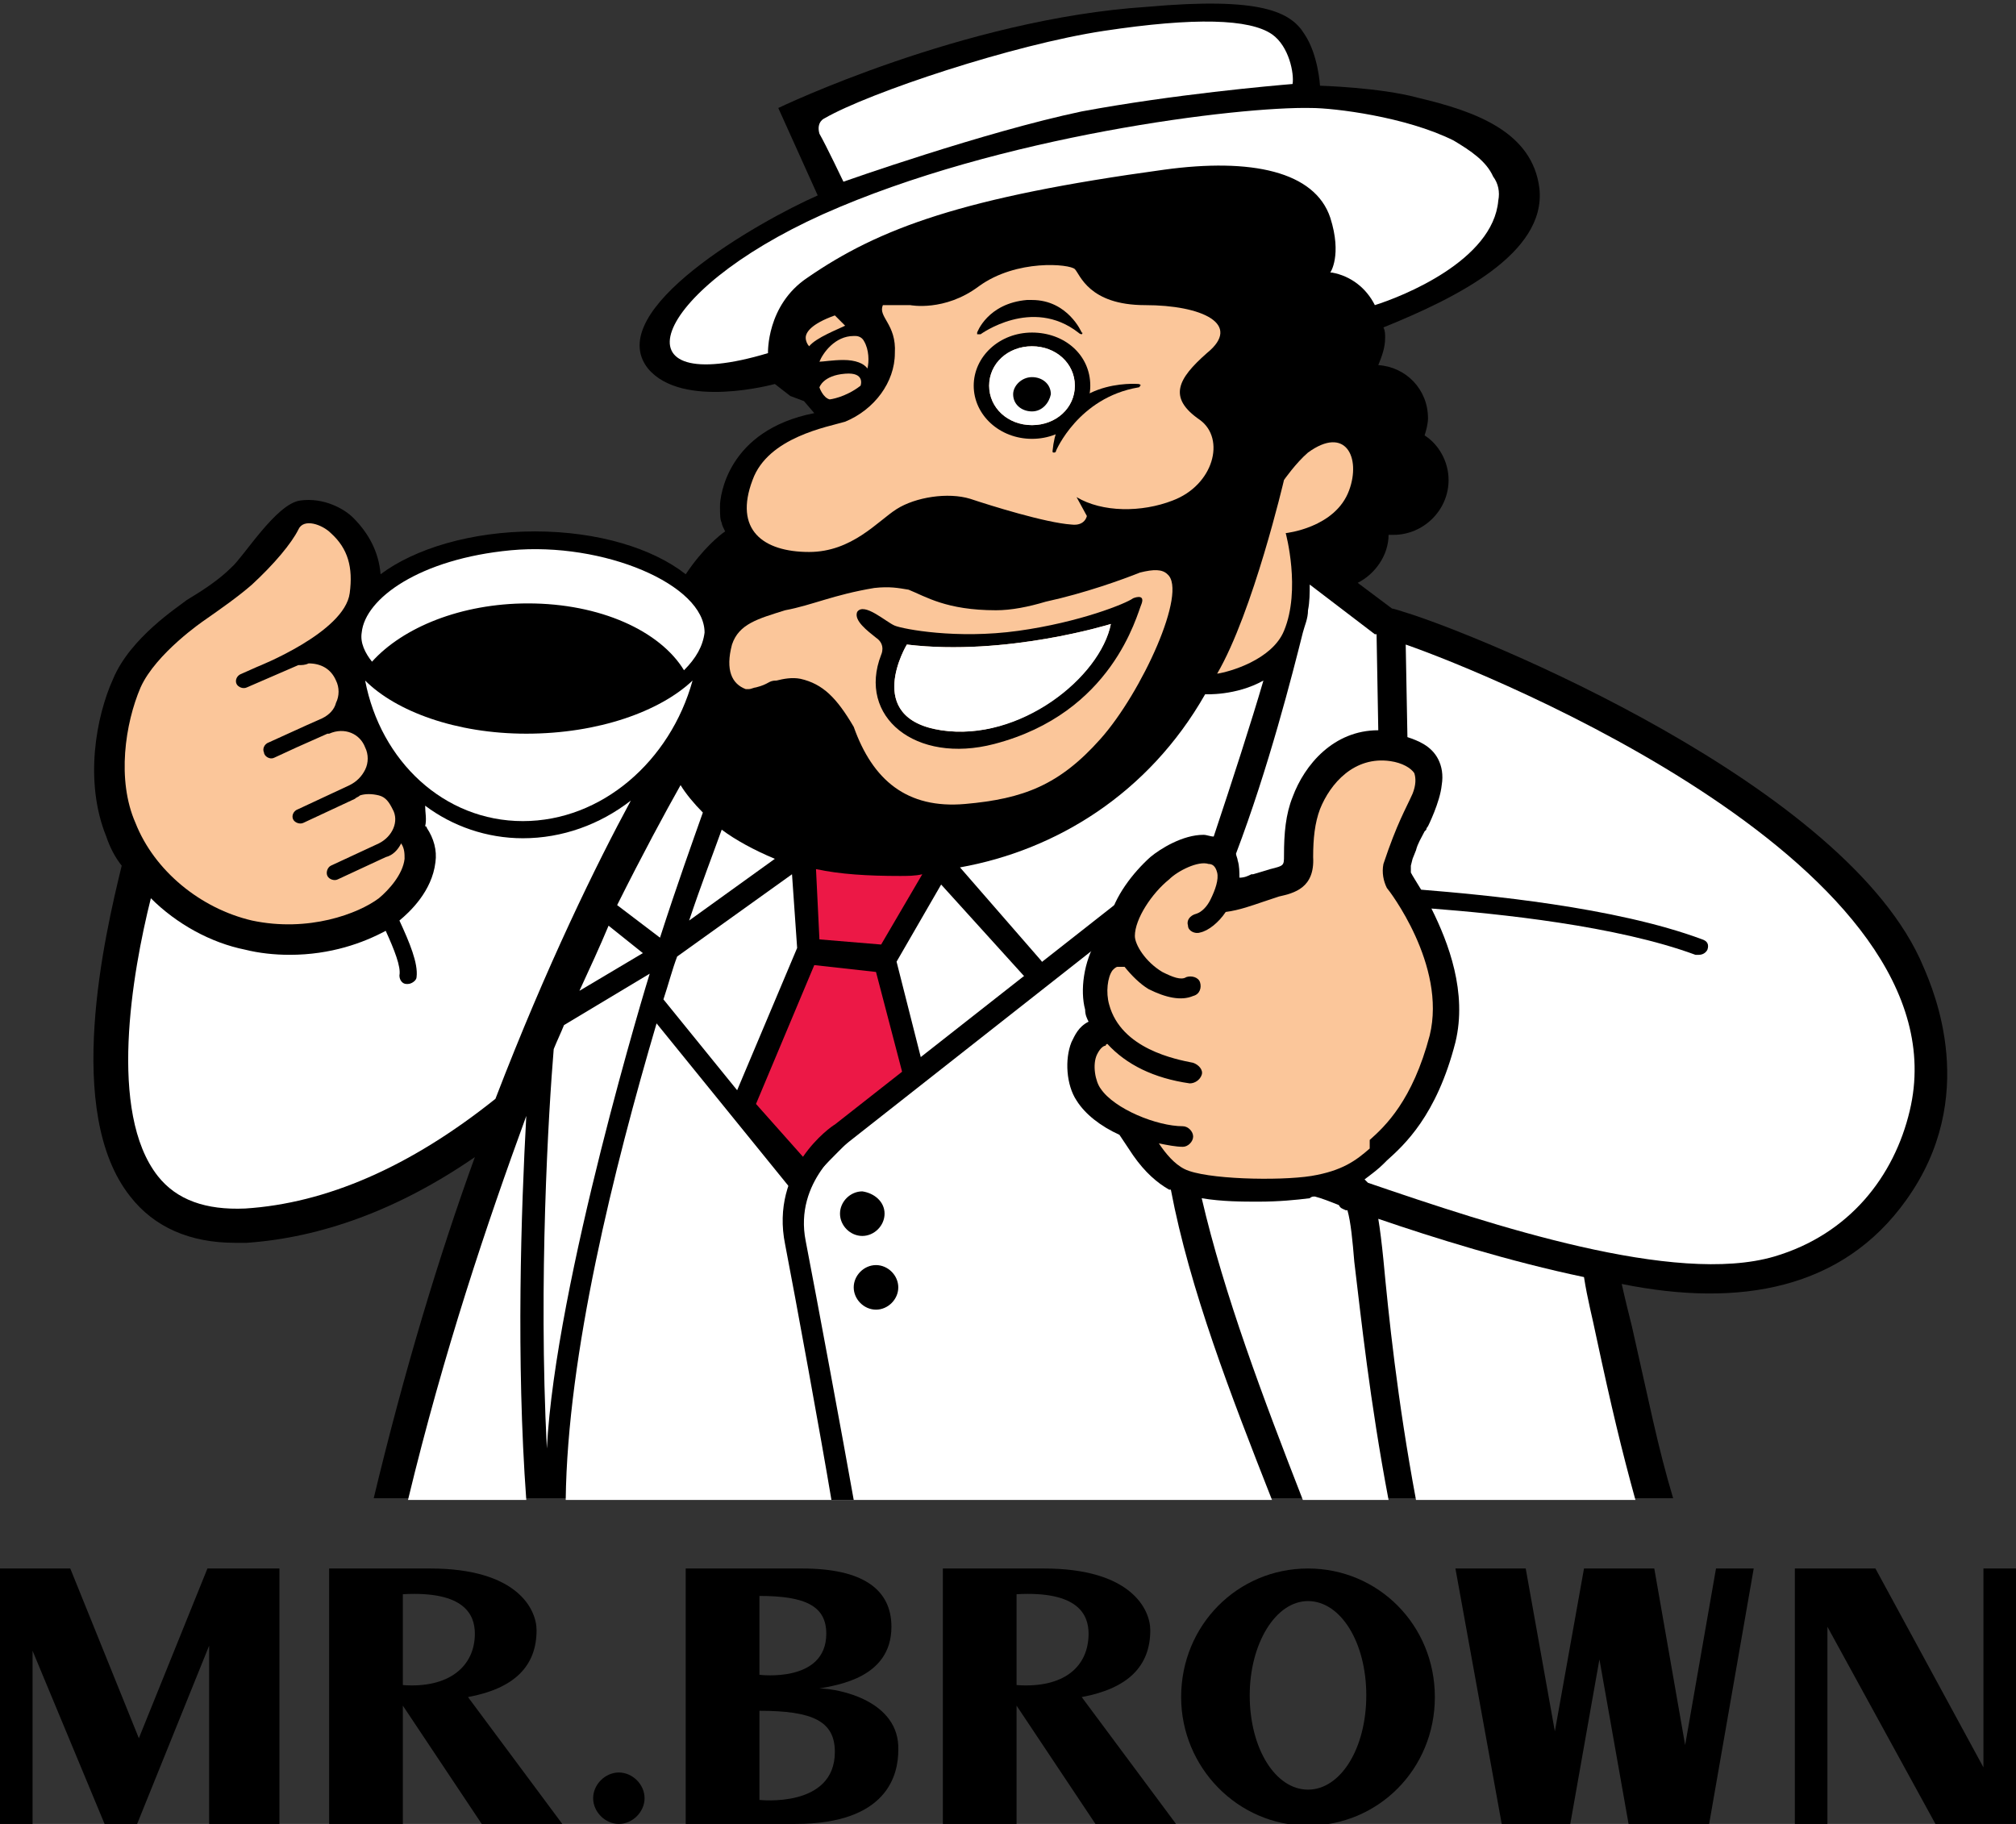 <?xml version="1.0" encoding="utf-8"?>
<!-- Generator: Adobe Illustrator 25.4.1, SVG Export Plug-In . SVG Version: 6.00 Build 0)  -->
<svg version="1.1" id="Layer_1" xmlns="http://www.w3.org/2000/svg" xmlns:xlink="http://www.w3.org/1999/xlink" x="0px" y="0px"
	 viewBox="0 0 117.6 106.4" style="enable-background:new 0 0 117.6 106.4;" xml:space="preserve">
<rect x="0" y="0" width="117.6" height="106.4" fill="#333333" stroke="none"/>
<style type="text/css">
	.st0{fill:#FFFFFF;}
	.st1{fill:#EC1846;}
	.st2{fill:#FFDD00;}
	.st3{fill:#FBC69A;}
</style>
<g>
	<g>
		<path d="M36.1,103.4c-0.8,0-1.5,0.7-1.5,1.5c0,0.8,0.7,1.5,1.5,1.5c0.8,0,1.5-0.7,1.5-1.5C37.6,104.1,36.9,103.4,36.1,103.4z"/>
		<polygon points="12.2,91.5 12.1,91.5 8.1,101.4 4.1,91.5 0,91.5 0,106.4 1.9,106.4 1.9,96.3 6.1,106.4 6.1,106.4 6.1,106.4 
			8,106.4 12.2,96 12.2,106.4 16.3,106.4 16.3,91.5 		"/>
		<path d="M31.3,95.1c0-1.2-1.1-3.6-6.2-3.6h-5.9v14.9h4.3v-6.9h0l4.6,6.9h4.7L27.3,99C30,98.5,31.3,97.2,31.3,95.1z M23.5,98.3V93
			c3.6-0.2,4.2,1.2,4.2,2.3C27.7,97.2,26.2,98.5,23.5,98.3z"/>
		<path d="M47.8,98.5L47.8,98.5c1-0.2,4.2-0.6,4.2-3.6c0-2.2-1.7-3.4-5.2-3.4H40v14.9h6.4c5.4,0,6-2.9,6-4.3
			C52.5,99.2,48.9,98.5,47.8,98.5z M44.3,93.1c2.7,0,3.9,0.6,3.9,2.2c0,2.9-3.9,2.4-3.9,2.4V93.1z M44.3,105v-5.2
			c3.1,0,4.4,0.6,4.4,2.4C48.7,105.5,44.3,105,44.3,105z"/>
		<path d="M67.1,95.1c0-1.2-1.1-3.6-6.2-3.6H55v14.9h4.3v-6.9h0l4.6,6.9h4.7L63.1,99C65.8,98.5,67.1,97.2,67.1,95.1z M59.3,98.3V93
			c3.6-0.2,4.2,1.2,4.2,2.3C63.5,97.2,62.1,98.5,59.3,98.3z"/>
		<path d="M76.3,91.5c-4.1,0-7.4,3.3-7.4,7.5c0,4.1,3.3,7.5,7.4,7.5c4.1,0,7.4-3.3,7.4-7.5C83.7,94.8,80.4,91.5,76.3,91.5z
			 M76.3,104.4c-1.9,0-3.4-2.4-3.4-5.5c0-3,1.5-5.5,3.4-5.5c1.9,0,3.4,2.4,3.4,5.5C79.7,102,78.2,104.4,76.3,104.4z"/>
		<polygon points="98.3,101.8 96.5,91.5 94.3,91.5 92.4,91.5 92.4,91.5 90.7,101 89,91.5 84.9,91.5 87.6,106.4 89.7,106.4 
			91.6,106.4 93.3,96.8 95,106.4 97.5,106.4 99.1,106.4 99.7,106.4 102.3,91.5 100.1,91.5 		"/>
		<polygon points="115.7,91.5 115.7,103.1 109.4,91.5 104.8,91.5 104.7,91.5 104.7,106.4 106.6,106.4 106.6,94.9 112.9,106.4 
			117.5,106.4 117.6,106.4 117.6,91.5 		"/>
	</g>
	<g>
		<path d="M7.6,69.8c1.4,1.8,3.5,2.7,6.1,2.7c0.2,0,0.5,0,0.7,0c4.3-0.3,8.8-1.9,13.3-5c-2.1,5.8-4.1,12.4-5.9,19.9h75.8
			c-0.9-3-1.4-5.6-2.4-10c-0.2-0.8-0.4-1.6-0.6-2.5c6.9,1.4,12.9,0.3,16.6-4.9c4.3-6,1.6-12.2,1-13.6c-4.4-10.6-26-19.4-30.3-20.7
			c0,0-0.6-0.2-0.7-0.2L79.2,34c1-0.5,1.8-1.6,1.8-2.8c0.1,0,0.2,0,0.3,0c1.7,0,3.2-1.4,3.2-3.2c0-1.1-0.6-2.1-1.4-2.6
			c0.1-0.3,0.2-0.7,0.2-1c0-1.7-1.3-3-2.9-3.1c0.2-0.5,0.4-1,0.4-1.6c0-0.2,0-0.4-0.1-0.6c4.2-1.7,9.5-4.3,9.1-8.1
			c-0.4-3.3-3.7-4.5-7.1-5.3c-2.2-0.6-5.7-0.7-5.7-0.7s-0.1-1.8-0.9-3c-0.8-1.3-2.5-2.2-9.2-1.6C56.2,1.1,45.4,6.3,45.4,6.3l2.3,5.1
			c-3.4,1.5-12.6,6.7-9.9,10.1c2,2.4,7.4,0.9,7.4,0.9l0.9,0.7l0.8,0.3l0.6,0.7c-5.1,1-5.5,4.9-5.5,5.4c0,0.5,0,0.8,0.1,1
			c0,0.1,0.1,0.3,0.2,0.5c-0.3,0.2-1.3,1-2.3,2.5c-1.9-1.5-5.1-2.5-8.8-2.5c-3.7,0-7,1-9,2.5c-0.1-1.3-0.7-2.4-1.6-3.3
			c-0.5-0.5-1.7-1.2-3.1-1c-1.4,0.2-3.3,3.3-4,3.9c-0.7,0.7-1.6,1.3-2.6,1.9l0,0c-0.5,0.4-3.3,2.2-4.3,4.6c-1,2.2-1.7,6-0.4,9.2
			c0.2,0.6,0.5,1.2,0.9,1.7C6.1,54.6,3.7,64.9,7.6,69.8z"/>
		<path class="st0" d="M33,87.5h41.2c-2.4-6.1-4.8-12.3-5.9-18.1c0,0-0.1,0-0.1,0c-0.7-0.4-1.4-1-2.1-2l-0.8-1.2
			c-1.1-0.5-2-1.2-2.5-2c-0.6-0.9-0.7-2.4-0.3-3.4c0.2-0.4,0.4-0.9,1-1.2c-0.1-0.2-0.2-0.4-0.2-0.7c-0.3-1.1-0.1-2.8,0.7-4.1
			C56.4,59.3,48.2,67.9,48,68.1c-0.5,0.5-1,1.3-1.1,2.1c0,0,0,0.1,0,0.1l-8.6-10.6C35.8,68.2,33.1,79,33,87.5z"/>
		<g>
			<path class="st0" d="M76,36.9c0.1-0.4,0.3-0.8,0.3-1.3c0.1-0.5,0.1-1,0.1-1.5l3.8,2.9l0.1,0l0.1,5.6c-2.6,0-4.3,2-5,3.9
				c-0.4,1-0.5,2.1-0.5,3.4c0,0.6,0,0.6-0.8,0.8l-1,0.3l-0.1,0c-0.2,0.1-0.4,0.2-0.7,0.2c0-0.3,0-0.7-0.1-1c0-0.1-0.1-0.3-0.1-0.4
				C74,44.8,75.4,39.3,76,36.9z"/>
			<path class="st0" d="M70.3,40.5c0,0,1.8,0.1,3.4-0.8c-0.7,2.4-1.8,5.8-2.9,9.1c-0.2,0-0.4-0.1-0.6-0.1c-1.2,0-2.5,0.8-3.1,1.3
				c-1,0.9-2.1,2.3-2.4,3.7c-1.3,0.8-1.3,3.5-2.8,3.9c0-0.1-1.2-1.6-1.2-1.6l-4.7-5.4C61.6,49.6,67,46.3,70.3,40.5z"/>
			<path class="st0" d="M59.7,56.9c0,0,1.6,1.3,1.6,1.3c-2.2,1.5-5.3,3.5-7.2,5l-1.8-7.1l2.6-4.5L59.7,56.9z"/>
			<g>
				<path class="st1" d="M52.5,51.1c0.4,0,0.9,0,1.3-0.1l-2.4,4.1l-3.6-0.3l-0.2-4.1C49,51,50.6,51.1,52.5,51.1z"/>
			</g>
			<g>
				<polygon class="st1" points="51.1,56.7 52.8,63.2 47.3,68 44.1,64.4 47.5,56.3 				"/>
			</g>
			<path class="st0" d="M46.5,55.3L43,63.6l-4.3-5.3c0.3-0.9,0.5-1.7,0.8-2.5l6.7-4.8L46.5,55.3z"/>
			<path class="st0" d="M36,52.8c1.5-3,2.8-5.4,3.7-7c0.3,0.5,0.8,1.1,1.3,1.6c-0.6,1.7-1.5,4.2-2.5,7.3L36,52.8z"/>
			<path class="st0" d="M37.5,55.6l-3.7,2.2c0.6-1.3,1.2-2.6,1.7-3.8L37.5,55.6z"/>
			<path class="st0" d="M45.2,50.1l-5,3.6c0.7-2.1,1.4-3.9,1.9-5.3C42.9,49,44,49.6,45.2,50.1z"/>
			<path class="st0" d="M14.3,70.5c-2.3,0.1-4-0.5-5.1-1.9c-2.9-3.7-1.5-11.8-0.4-16.2c1.5,1.5,3.5,2.6,5.5,3
				c0.8,0.2,1.7,0.3,2.6,0.3c2.4,0,4.3-0.7,5.6-1.4c0.5,1.1,0.9,2.1,0.8,2.6c0,0.3,0.2,0.5,0.4,0.5c0,0,0,0,0.1,0
				c0.2,0,0.5-0.2,0.5-0.4c0.1-0.8-0.4-2-1-3.3c0.6-0.5,1.9-1.7,2.1-3.4c0.1-0.7-0.1-1.4-0.5-2c0,0,0-0.1-0.1-0.1
				c0.1-0.4,0-0.8,0-1.2c1.6,1.2,3.6,1.9,5.7,1.9c2.3,0,4.5-0.8,6.3-2.2c-2,3.7-4.9,9.6-7.9,17.4C23.9,68.1,19,70.2,14.3,70.5z"/>
			<path class="st0" d="M32.3,61.2c0.2-0.5,0.4-0.9,0.6-1.4l5-3c-0.1,0.3-5.5,18-6,27.7C31.4,74.7,32,64.8,32.3,61.2z"/>
			<path class="st0" d="M111.4,64.8c-0.9,3.8-3.5,7.2-7.9,8.5C97.7,75,87.1,71.5,79.8,69c-0.1-0.1-0.2-0.2-0.2-0.2
				c0.4-0.3,0.8-0.6,1.1-0.9l0.2-0.2c1-0.9,2.9-2.6,4-6.9c0.7-2.9-0.4-5.8-1.4-7.8c3.9,0.3,10.8,1,15.4,2.7c0.1,0,0.1,0,0.2,0
				c0.2,0,0.4-0.1,0.5-0.3c0.1-0.3,0-0.5-0.3-0.6c-5.1-1.9-12.7-2.6-16.4-2.9c-0.3-0.5-0.5-0.8-0.6-1c0-0.1,0-0.2,0-0.4l0.1-0.4
				l0.2-0.5c0.1-0.4,0.3-0.7,0.5-1.1l0.1-0.1c0-0.1,0.1-0.2,0.1-0.2c0,0,0.7-1.4,0.8-2.4c0.1-0.6,0-1.1-0.2-1.5
				c-0.4-0.8-1.2-1.1-1.8-1.3l-0.1-5.4C86.9,39.3,114.8,50.6,111.4,64.8z"/>
			<path class="st2" d="M56.8,22.8C56.8,22.8,56.8,22.8,56.8,22.8C56.8,22.7,56.8,22.8,56.8,22.8z"/>
			<g>
				<g>
					<g>
						<path class="st3" d="M48.7,18.4c-1.4,0.5-1.7,1-1.7,1.3c0,0.2,0.1,0.4,0.2,0.5c0.4-0.5,1.7-1,2.1-1.2L48.7,18.4z"/>
					</g>
				</g>
				<g>
					<g>
						<path class="st3" d="M49.2,21c0.7,0,1.2,0.2,1.4,0.5c0.1-0.4,0.1-1.1-0.2-1.6c-0.1-0.2-0.3-0.3-0.5-0.3c0,0-0.1,0-0.1,0
							c-1.1,0-1.8,1-2,1.5C48,21.1,48.6,21,49.2,21z"/>
					</g>
				</g>
				<g>
					<g>
						<path class="st3" d="M50.2,22.5c-0.9,0.7-1.8,0.8-1.8,0.8c-0.4-0.1-0.6-0.7-0.6-0.7s0.2-0.7,1.5-0.8
							C50.5,21.7,50.2,22.5,50.2,22.5z"/>
					</g>
				</g>
			</g>
			<g>
				<path class="st3" d="M64.2,43.1c-2.4,2.7-4.5,3.5-7.9,3.8c-3.4,0.3-5.4-1.4-6.5-4.5c-1-1.7-1.8-2.5-3.1-2.8
					c-0.5-0.1-1,0-1.4,0.1c-0.5,0-0.4,0.2-1.2,0.4c-0.1,0-0.3,0.1-0.4,0.1c-0.1,0-0.1,0-0.2,0c-0.8-0.3-1.2-1.1-0.8-2.6
					c0.4-1.2,1.5-1.5,3.1-2c1.6-0.3,2.8-0.9,5.2-1.3c0.9-0.1,1.4,0,2,0.1c1,0.4,2.2,1.2,5.1,1.2c0.9,0,1.9-0.2,2.9-0.5
					c2.3-0.5,4.5-1.3,5.5-1.7c0.8-0.2,1.3-0.2,1.6,0.1C69.3,34.5,66.6,40.4,64.2,43.1z"/>
			</g>
			<g>
				<path class="st3" d="M70,24.5c1.5,1.1,0.8,3.8-1.6,4.7c-1.8,0.7-4.1,0.7-5.6-0.2l0.6,1.1c0,0-0.1,0.6-0.9,0.5
					c-1.5-0.1-4.7-1.1-5.9-1.5c-1.3-0.4-3.2-0.1-4.3,0.6c-1.1,0.7-2.6,2.5-5.1,2.5c-2.7,0-4.4-1.3-3.3-4.2c0.9-2.5,4.4-3.1,5.4-3.4
					c1.7-0.7,2.9-2.3,2.9-4c0.1-1.7-1-2.1-0.7-2.8h1.6c0,0,2,0.4,4-1.1c2.2-1.6,5.3-1.3,5.6-1c0.3,0.3,0.8,2.1,4.1,2.1
					c3.3,0,5.7,1.1,3.6,2.8C68.7,22.1,68.1,23.2,70,24.5z"/>
			</g>
			<g>
				<path class="st2" d="M57,24.1C57,24.1,57,24.1,57,24.1C57,24,57,24,57,24.1z"/>
				<path d="M60.2,19.4c-1.9,0-3.4,1.4-3.4,3.1c0,1.7,1.5,3.1,3.4,3.1c1.9,0,3.4-1.4,3.4-3.1C63.6,20.7,62.1,19.4,60.2,19.4z
					 M60.2,24.8c-1.4,0-2.5-1-2.5-2.3s1.1-2.3,2.5-2.3c1.4,0,2.5,1,2.5,2.3S61.6,24.8,60.2,24.8z"/>
				<g>
					<path d="M63.1,19.5c0,0,0.1-0.1,0-0.1c0,0-0.8-1.9-2.9-1.9c-0.1,0-0.2,0-0.3,0c-2.3,0.2-2.9,1.9-2.9,1.9c0,0,0,0.1,0,0.1
						c0,0,0,0,0.1,0c0,0,0,0,0.1,0c0,0,3-2.2,5.7-0.1C63,19.5,63.1,19.5,63.1,19.5z"/>
					<path d="M66.4,22.4c0,0-4.6-0.4-5,3.9c0,0.1,0,0.1,0.1,0.1c0,0,0,0,0,0c0,0,0.1,0,0.1-0.1c0,0,1.3-3.1,4.8-3.7
						c0.1,0,0.1-0.1,0.1-0.1C66.6,22.5,66.5,22.4,66.4,22.4z"/>
				</g>
				<path class="st0" d="M60.2,24.8c-1.4,0-2.5-1-2.5-2.3s1.1-2.3,2.5-2.3c1.4,0,2.5,1,2.5,2.3S61.6,24.8,60.2,24.8z"/>
				<path d="M60.2,24c-0.6,0-1.1-0.4-1.1-1c0-0.5,0.5-1,1.1-1c0.6,0,1.1,0.4,1.1,1C61.2,23.5,60.8,24,60.2,24z"/>
			</g>
			<g>
				<path class="st3" d="M79.9,66.5c0.9-0.8,2.5-2.3,3.5-6.1c1-4.1-2.4-8.5-2.5-8.6l0,0l0,0c-0.2-0.4-0.3-0.9-0.2-1.4
					c0.8-2.4,1.3-3.2,1.7-4.1c0.2-0.5,0.2-0.9,0.1-1.2c-0.2-0.3-0.7-0.6-1.4-0.7c-2.1-0.3-3.5,1.3-4.1,2.8c-0.3,0.8-0.4,1.7-0.4,2.8
					c0.1,1.8-1.1,2.1-2,2.3l-0.9,0.3c-0.6,0.2-1.4,0.5-2.2,0.6c-0.4,0.6-1,1.1-1.5,1.2c-0.3,0.1-0.7-0.1-0.7-0.4
					c-0.1-0.3,0.1-0.6,0.5-0.7c0.3-0.1,0.6-0.4,0.8-0.8c0.3-0.6,0.5-1.2,0.4-1.6c-0.1-0.4-0.3-0.5-0.5-0.5c-0.6-0.2-1.8,0.4-2.3,0.9
					c-1,0.8-2,2.3-2,3.3c0,0.5,0.6,1.5,1.6,2.1c0.6,0.3,1.1,0.5,1.4,0.3c0.3-0.1,0.7,0,0.8,0.3c0.1,0.3,0,0.7-0.4,0.8
					c-0.7,0.3-1.6,0.1-2.6-0.4c-0.5-0.3-1-0.8-1.4-1.3c0,0-0.1,0-0.1,0c-0.1,0-0.2,0-0.3,0c-0.1,0-0.2,0.1-0.3,0.2
					c-0.3,0.4-0.4,1.3-0.2,2c0.7,2.6,3.9,3.2,4.9,3.4c0.3,0.1,0.6,0.4,0.5,0.7c-0.1,0.3-0.4,0.5-0.7,0.5c-2.1-0.3-3.7-1.1-4.8-2.3
					c0,0-0.1,0-0.1,0.1c-0.1,0-0.3,0.1-0.5,0.5c-0.3,0.6-0.1,1.6,0.2,2c0.8,1.2,3.3,2.2,4.8,2.2c0.3,0,0.6,0.3,0.6,0.6
					c0,0.3-0.3,0.6-0.6,0.6c-0.4,0-0.9-0.1-1.4-0.2c0.4,0.6,0.9,1.2,1.5,1.5c1.2,0.6,5.5,0.7,7.4,0.4c1.8-0.3,2.6-0.9,3.4-1.6
					L79.9,66.5z"/>
			</g>
			<g>
				<path class="st3" d="M22.5,50l-2.8,1.3c-0.2,0.1-0.5,0-0.6-0.2c-0.1-0.2,0-0.5,0.2-0.6l2.8-1.3c0.8-0.4,1.2-1.3,0.8-2
					c-0.2-0.4-0.4-0.7-0.8-0.8c-0.4-0.1-0.8-0.1-1.1,0c-0.1,0.1-0.2,0.1-0.3,0.2l-3,1.4c-0.2,0.1-0.5,0-0.6-0.2
					c-0.1-0.2,0-0.5,0.3-0.6l3-1.4c0.4-0.2,0.7-0.5,0.9-0.9c0.2-0.4,0.2-0.9,0-1.3c-0.3-0.8-1.2-1.2-2.1-0.8c0,0-0.1,0-0.1,0
					l-1.8,0.8l-1.3,0.6c-0.2,0.1-0.4,0-0.5-0.1c0,0-0.1-0.1-0.1-0.2c-0.1-0.2,0-0.5,0.3-0.6l2.2-1l0.9-0.4c0.4-0.2,0.7-0.5,0.8-0.9
					c0.2-0.4,0.2-0.9,0-1.3c-0.3-0.7-0.9-1-1.6-1c-0.2,0.1-0.4,0.1-0.6,0.1l-3,1.3c-0.2,0.1-0.5,0-0.6-0.2c-0.1-0.2,0-0.5,0.3-0.6
					l0.9-0.4c0,0,5.1-2,5.4-4.3c0.2-1.5-0.1-2.6-1.1-3.5c-0.5-0.5-1.6-0.9-1.9-0.2c-0.4,0.8-1.4,2-2.7,3.2c-0.8,0.7-1.8,1.4-2.8,2.1
					c0,0-2.8,1.9-3.7,3.9c-0.9,2.1-1.4,5.4-0.3,7.9c1.1,2.8,3.8,5,6.8,5.7c3.3,0.7,6.2-0.4,7.4-1.3c0.6-0.5,1.4-1.4,1.5-2.3
					c0-0.3,0-0.6-0.2-0.9C23.2,49.6,22.9,49.9,22.5,50z"/>
			</g>
			<path class="st0" d="M29.8,32.1c-5.3,0.5-8.5,2.8-8.7,4.8c-0.1,0.6,0.2,1.2,0.6,1.7c1.8-2,5.2-3.4,9.1-3.4c4.2,0,7.7,1.6,9.1,3.9
				c0.7-0.7,1.1-1.4,1.2-2.2C41.1,34.1,35.2,31.6,29.8,32.1z"/>
			<path class="st0" d="M21.3,39.7c0.9,4.7,4.6,8.2,9.2,8.2c4.6,0,8.6-3.5,9.9-8.2c-1.9,1.8-5.5,3.1-9.7,3.1
				C26.6,42.8,23.1,41.5,21.3,39.7z"/>
			<g>
				<path d="M52.9,37.6c5.8,0.7,11.9-1.2,11.9-1.2c-0.6,3-5.3,6.9-9.9,6.2C50.3,41.9,52.9,37.6,52.9,37.6z M51.1,37.2
					c0.6,0.4,0.3,1,0.3,1c-1.4,3.6,2,6.4,6.6,5.2c6.9-1.8,8.3-7.5,8.6-8.2c0.2-0.6-0.5-0.3-0.5-0.3c-0.4,0.3-3.1,1.4-6.7,1.9
					c-3.6,0.5-6.7-0.1-7.2-0.3c-0.5-0.2-1.8-1.4-2.2-0.8C49.8,36.2,50.6,36.8,51.1,37.2z"/>
				<path class="st0" d="M54.9,42.6c4.6,0.7,9.3-3.1,9.9-6.2c0,0-6.1,1.9-11.9,1.2C52.9,37.6,50.3,41.9,54.9,42.6z"/>
			</g>
			<g>
				<path class="st0" d="M49.2,10.6c0,0,8.2-2.9,13.9-4.1c5.4-1,11.1-1.5,12.3-1.6c0.1-0.6-0.2-2.2-1.2-2.9c-1.3-0.9-4.5-1-9.8-0.2
					c-5.3,0.8-13.7,3.6-16.3,5.1c0,0-0.5,0.2-0.3,0.9C48.2,8.5,49.2,10.6,49.2,10.6z"/>
				<path class="st0" d="M87.1,10.3c-0.4-0.9-1.3-1.5-2.3-2.1c-2.8-1.4-7-1.9-8.3-1.9C72.3,6.2,58.3,7.9,48,12.5
					c-10.2,4.6-12.2,10.8-3.2,8.1c0,0-0.1-2.8,2.3-4.4c4.2-2.9,9.1-4.7,20.8-6.3c5.1-0.7,8.8,0.1,9.7,2.8c0.7,2.2,0,3.2,0,3.2
					s0,0,0.1,0c1.1,0.2,2,0.9,2.5,1.9c1.6-0.5,6.9-2.6,7.2-6.1C87.5,11.2,87.4,10.7,87.1,10.3z"/>
			</g>
			<g>
				<path class="st3" d="M78.7,28.6c-0.8,2.2-3.7,2.5-3.7,2.5s0.9,3.3-0.1,5.7c-0.7,1.7-3.2,2.4-3.9,2.5c2.1-3.6,3.9-11.3,3.9-11.3
					s0.7-1,1.4-1.6C78.5,24.8,79.4,26.7,78.7,28.6z"/>
			</g>
			<path d="M51.6,70.8c0,0.7-0.6,1.3-1.3,1.3c-0.7,0-1.3-0.6-1.3-1.3c0-0.7,0.6-1.3,1.3-1.3C51,69.6,51.6,70.1,51.6,70.8z"/>
			<path d="M52.4,75.1c0,0.7-0.6,1.3-1.3,1.3s-1.3-0.6-1.3-1.3c0-0.7,0.6-1.3,1.3-1.3S52.4,74.4,52.4,75.1z"/>
		</g>
		<path class="st0" d="M23.8,87.5h6.9c-0.6-8.2-0.3-16.9,0-22.4C28.4,71.4,25.9,78.8,23.8,87.5z"/>
		<path class="st0" d="M81,87.5c-1.1-5.8-1.6-10.6-2-13.9c-0.1-1.2-0.2-2.3-0.4-3c0,0-0.1,0-0.1,0c-0.2-0.1-0.3-0.1-0.4-0.3
			c-0.5-0.2-1-0.4-1.4-0.5c-0.1,0-0.2,0-0.3,0.1c-0.8,0.1-1.8,0.2-3,0.2c-0.9,0-2.1,0-3.3-0.2c1.3,5.6,3.6,11.7,5.9,17.6H81z"/>
		<path class="st0" d="M82.6,87.5h12.8c-0.8-2.9-1.4-5.4-2.3-9.6c-0.2-1-0.5-2.1-0.7-3.4c-4.3-0.9-8.8-2.3-12-3.4
			c0.1,0.6,0.2,1.4,0.3,2.4C81,76.7,81.5,81.6,82.6,87.5z"/>
		<path d="M48.5,87.5h1.3c-0.6-3.4-2.2-12-2.8-15.1c-0.7-3.5,2.3-5.6,2.4-5.7l16.4-12.9c0.3-0.2,0.3-0.6,0.1-0.9
			c-0.2-0.3-0.6-0.3-0.9-0.1L48.7,65.6c-0.2,0.1-3.8,2.6-2.9,7C46.4,75.7,47.9,83.9,48.5,87.5z"/>
	</g>
</g>
</svg>
